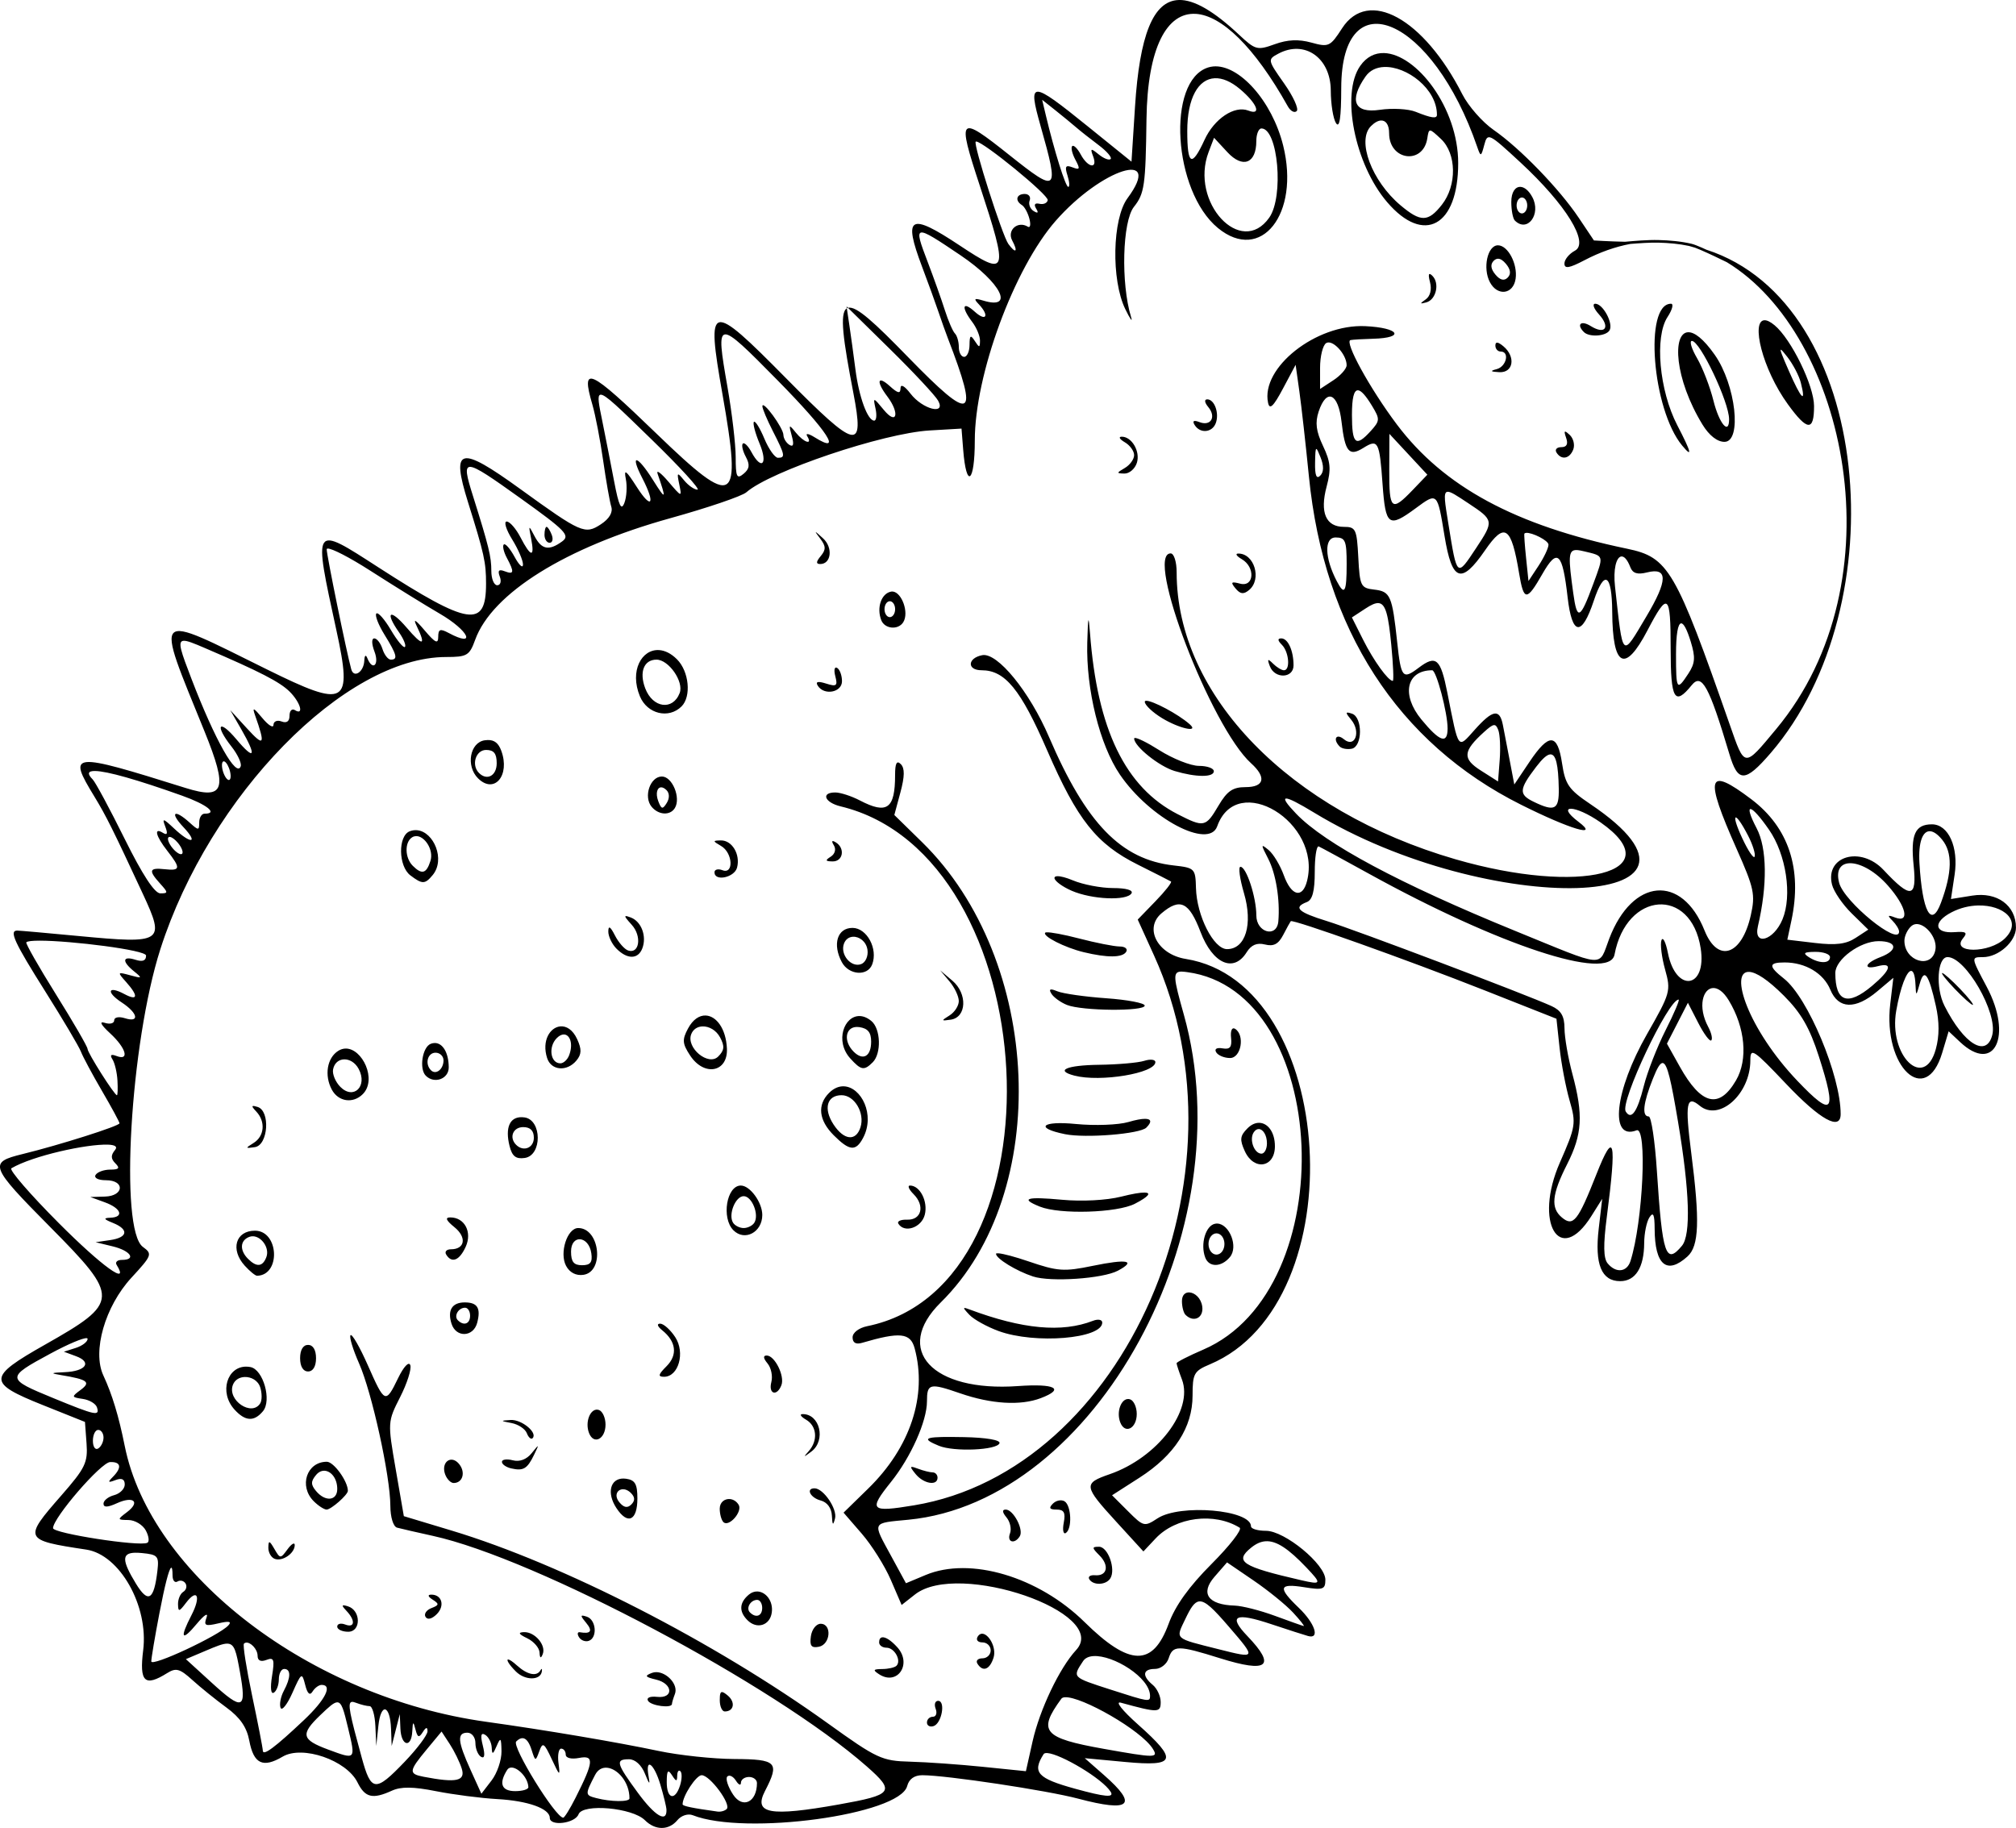 <?xml version="1.0" encoding="UTF-8"?>
<svg version="1.1" viewBox="0 0 771.97 700" xmlns="http://www.w3.org/2000/svg">
<path d="m451.37 0.005c-9.855 0.307-15.004 13.608-16.746 40.799l-1.351 21.109-16.683-13.48c-21.934-17.721-23.094-17.728-18.109-0.115 7.191 25.406 6.661 25.894-11.994 11.049-19.43-15.461-20.034-14.853-11.383 11.498 11.186 34.072 10.762 35.346-7.7 23.083-19.077-12.671-21.652-11.205-14.335 8.165 2.319 6.138 5.139 13.906 6.269 17.263 1.13 3.356 2.761 7.933 3.623 10.171 12.081 31.363 9.479 32.604-15.193 7.255-12.815-13.167-19.932-19.831-23.055-18.915l16.003 15.729c9.105 8.95 17.438 17.872 18.518 19.829 3.107 5.629-5.951 3.315-10.576-2.702-2.305-2.999-3.803-3.807-3.83-2.066-0.035 2.188-0.997 1.996-4.112-0.822-4.721-4.272-5.314-1.816-0.954 3.949 4.864 6.431 3.667 11.224-1.299 5.205-4.102-4.971-4.176-4.983-3.198-0.509 0.55 2.517 0.318 4.577-0.516 4.577-2.517 0-5.831-9.035-7.179-19.567-0.699-5.46-1.753-13.132-2.34-17.048l-0.957-6.389c-2.891 1.78-1.386 12.154 2.507 32.447 4.319 22.518 1.436 21.881-25.821-5.717-29.305-29.671-30.565-29.355-24.319 6.103 7.528 42.739 4.932 44.314-25.145 15.256-26.044-25.162-29.148-26.571-24.648-11.176 1.142 3.908 2.992 13.515 4.112 21.347 1.12 7.832 2.521 15.792 3.111 17.688 0.685 2.202-0.751 4.64-3.977 6.754-6.108 4.002-7.519 3.383-30.934-13.556-23.241-16.814-26.539-15.968-19.94 5.113 6.209 19.837 6.901 22.972 6.901 31.192 0 17.149-6.462 16.166-41.228-6.261-25.243-16.284-24.949-16.729-16.063 24.164 6.215 28.602 3.805 29.959-26.583 14.931-44.381-21.948-43.022-23.299-23.933 23.719 9.077 22.357 7.727 26.366-7.294 21.657-44.019-13.801-45.223-13.688-34.875 3.302 4.457 7.317 7.16 12.743 18.566 37.279 8.642 18.59 7.725 19.196-24.478 16.142-12.155-1.153-22.788-2.097-23.627-2.098-3.201-4e-3 -1.141 4.465 10.787 23.397 6.771 10.748 12.896 21.095 13.611 22.992 0.715 1.897 4.328 8.637 8.029 14.978 3.702 6.342 6.73 11.936 6.73 12.432 0 1.037-22.89 8.305-37.124 11.788-13.117 3.21-12.619 4.518 10.679 28.03 26.69 26.934 26.603 28.732-2.157 45.002-21.957 12.421-22.04 14.57-0.894 23.031l16.273 6.512 0.604 8.22c0.541 7.35-0.48 9.456-9.662 19.948-14.617 16.704-14.435 17.101 9.567 20.723 12.812 1.934 23.905 21.556 21.784 38.534-1.522 12.178 0.552 14.152 9.197 8.752 3.374-2.107 4.824-1.708 9.634 2.658 3.115 2.826 8.985 7.568 13.047 10.536 5.233 3.824 7.785 7.529 8.757 12.706 1.666 8.881 5.202 10.569 12.769 6.099 7.568-4.471 24.443 1.338 28.665 9.869 2.892 5.844 5.769 6.537 13.174 3.163 3.506-1.597 8.138-1.545 16.877 0.191 6.625 1.316 17.215 2.682 23.532 3.035 11.694 0.654 20.044 3.645 20.044 7.183 0 3.351 9.663 2.152 11.013-1.367 1.619-4.218 20.619-2.528 25.407 2.261 3.976 3.976 9.155 3.961 12.475-0.04 1.459-1.758 4.036-2.582 5.844-1.867 20.014 7.912 79.234-0.15 82.118-11.18 0.705-2.695 2.756-4.146 5.852-4.136 9.296 0.033 47.665 5.809 59.611 8.975 20.051 5.313 23.097 2.562 9.948-8.983l-7.418-6.516 15.554 1.458c19.416 1.819 20.251-0.63 4.879-14.315-6.12-5.448-8.942-9.03-6.611-8.391 14.261 3.912 15.256 3.897 15.256-0.254 0-2.222-1.373-5.179-3.051-6.571-4.199-3.485-3.824-6.103 0.878-6.103 2.162 0 4.514-1.831 5.224-4.068 1.606-5.06 3.583-5.064 19.65-0.028 18.35 5.752 21.615 3.114 10.501-8.486-7.479-7.807-4.756-9.193 9.031-4.597 6.42 2.14 12.817 4.201 14.215 4.581 4.649 1.261 2.627-4.867-3.56-10.795-8.127-7.786-7.696-9.458 2.034-7.902 7.27 1.163 8.137 0.857 8.137-2.869 0-5.915-15.558-18.725-22.741-18.725-3.155 0-5.737-0.769-5.737-1.708 0-6.37-27.21-8.688-35.813-3.051-4.998 3.275-5.342 3.192-11.271-2.737l-6.118-6.118 10.509-6.742c13.437-8.622 20.318-19.271 20.318-31.446 0-8.416 0.541-9.396 6.611-11.947 56.047-23.553 48.778-145.98-9.217-155.25-10.755-1.72-16.077-11.731-9.289-17.473 7.119-6.022 10.546-4.384 14.946 7.143 4.655 12.193 12.682 15.742 17.64 7.803 1.788-2.863 3.94-3.78 7.048-3 3.297 0.827 5.124-0.128 6.949-3.631 1.362-2.615 2.671-4.996 2.908-5.292 0.707-0.88 44.792 14.846 74.283 26.5l27.461 10.854 1.192 11.085c0.656 6.098 2.388 15.215 3.85 20.258 2.526 8.716 2.342 9.89-3.735 23.735-10.079 22.964-0.121 39.888 12.058 20.493l4.152-6.611-1.335 11.45c-1.589 13.641 1.05 20.08 8.228 20.08 5.859 0 9.142-5.222 9.186-14.613 0.017-3.71 0.918-8.119 2.002-9.797 1.471-2.276 1.979-1.157 2.002 4.41 0.058 13.838 4.669 17.697 12.586 10.532 4.427-4.006 4.767-13.617 1.41-39.79-2.42-18.872-1.827-22.147 3.25-17.934 7.484 6.211 19.4-4.461 19.4-17.374 0-4.995 1.108-4.262 13.731 9.055 13.019 13.735 20.85 18.066 20.85 11.534 0-14.698-12.544-44.672-21.712-51.883-6.031-4.744-5.97-6.19 0.258-6.19 7.96 0 14.885 4.128 17.497 10.433 3.085 7.447 9.594 7.681 17.958 0.644l6.174-5.197-1.184 10.004c-2.862 24.162 13.603 39.705 19.877 18.764l2.483-8.284 4.374 4.108c13.162 12.365 20.239-2.272 10.215-21.124-6.062-11.402-6.06-11.383-1.47-11.383 5.984 0 12.658-5.959 12.658-11.303 0-8.49-7.219-13.775-16.738-12.253l-8.153 1.303 1.403-9.348c1.578-10.522-2.365-19.253-8.697-19.253-6.464 0-8.217 3.938-7 15.729 1.295 12.551-1.073 12.911-11.514 1.748-8.7-9.301-22.493-5.375-19.734 5.618 0.668 2.663 4.065 7.631 7.549 11.037l6.333 6.194-4.863 3.182c-3.611 2.366-7.596 2.862-15.495 1.927l-10.636-1.26 1.561-7.338c4.21-19.762-1.04-35.628-15.376-46.46-16.908-12.776-18.036-8.92-5.582 19.086 6.678 15.017 7.191 17.415 5.403 25.372-3.467 15.43-12.66 18.443-17.716 5.809-8.695-21.73-27.614-20.095-36.492 3.151-4.252 11.133-0.686 11.428-36.019-2.988-44.137-18.008-72.846-33.372-83.878-44.887-7.29-7.609-5.171-7.73 6.905-0.389 66.778 40.593 166.35 37.492 105.74-3.294-8.249-5.551-9.596-7.487-10.807-15.562-1.742-11.615-4.987-11.764-12.491-0.576l-5.801 8.645-1.744-9.154c-0.96-5.035-2.15-11.213-2.646-13.731-1.228-6.232-3.901-5.753-10.763 1.927-6.615 7.403-6.051 8.161-10.473-14.132-2.613-13.171-4.314-14.656-11.001-9.599-6.112 4.623-6.746 3.873-8.204-9.726-1.921-17.914-2.608-19.501-8.792-20.215-5.178-0.598-5.536-1.313-6.111-12.332-0.565-10.842-0.969-11.697-5.522-11.697-6.904 0-9.263-5.491-6.619-15.395 1.788-6.698 1.542-9.463-1.379-15.618-2.653-5.59-3.069-8.917-1.657-13.155 3.021-9.063 7.491-7.068 8.752 3.905 1.331 11.58 2.884 13.449 8.343 10.04 5.675-3.544 6.193-2.57 7.37 13.878 1.145 16.009 2.323 16.868 12.65 9.249 8.393-6.192 8.317-6.265 11.089 10.632 2.859 17.43 6.406 18.672 15.511 5.439 7.527-10.939 10.048-9.23 13.039 8.824 1.778 10.731 2.902 10.759 8.923 0.219 5.755-10.074 7.683-8.29 9.65 8.935 1.687 14.768 5.408 15.244 10.044 1.287 4.011-12.074 6.942-10.278 7.036 4.307 0.136 21.194 4.835 23.676 13.484 7.124 7.87-15.063 8.896-14.242 8.896 7.116 0 19.312 1.511 21.917 8.033 13.862 3.886-4.798 6.648 0.24 14.438 26.313 3.255 10.897 5.908 11.19 15.908-0.449 48.45-56.392 39.069-172.07-24.7-192.65-0.609-0.273-1.27-0.589-1.832-0.83-1.643-0.706-2.996-1.24-3.826-1.434-4.172-0.975-8.47-1.329-12.722-1.442-3.94-0.105-9.414 0.355-12.765 0.663-5.744-0.115-11.915-0.501-11.915-0.501l-5.852-8.729c-7.429-11.077-22.486-26.617-32.551-33.592-4.284-2.969-9.681-9.115-11.994-13.659-14.83-29.118-36.04-40.756-46.04-25.274-4.543 7.034-5.136 7.312-11.76 5.483-4.885-1.349-9.092-1.163-14.033 0.624-6.674 2.413-7.415 2.219-13.675-3.647-9.58-8.977-17.18-13.474-23.1-13.29zm-127.09 118.06c0.137-0.084 0.284-0.141 0.441-0.187l-0.552-0.544 0.111 0.731zm133.64-112.76c9.764 0.629 22.313 12.362 35.217 35.419 1.029 1.839 2.566 2.651 3.413 1.804 0.847-0.847-1.344-5.63-4.867-10.628-6.297-8.934-6.333-9.126-2.213-11.331 10.126-5.42 20.074 1.565 20.115 14.12 0.017 5.177 0.918 10.785 2.002 12.463 1.363 2.109 1.981-2.047 2.002-13.457 0.08-42.2 35.054-27.018 52.086 22.61 1.311 3.82 1.472 3.772 2.686-0.826 1.252-4.743 1.691-4.533 13.87 6.742 17.381 16.092 26.445 30.778 20.846 33.774-2.212 1.184-4.021 3.396-4.021 4.915 0 2.105 1.812 1.811 7.628-1.236 5.988-3.137 11.861-5.178 17.577-6.258 3.53-0.29 7.763-0.576 10.751-0.497 3.945 0.105 7.9 0.438 11.732 1.259 0.784 0.207 1.562 0.431 2.336 0.675 0.614 0.234 1.325 0.523 2.106 0.858 1.626 0.698 3.525 1.571 5.332 2.42 2.5 1.174 3.549 1.702 4.744 2.288 45.733 27.738 66.181 121.93 18.86 178.79-12.397 14.897-11.942 14.94-17.755-1.692-20.832-59.602-23.452-64.089-39.361-67.398-42.748-8.892-70.172-23.705-88.141-47.608-10.284-13.681-20.215-31.771-17.72-32.281 0.858-0.175 4.765-0.404 8.681-0.509 12.438-0.332 9.977-4.222-3.051-4.823-18.806-0.868-40.08 15.93-37.199 29.372 0.596 2.782 2.046 1.399 5.673-5.415l4.875-9.154 1.43 10.171c0.788 5.594 2.434 20.241 3.655 32.551 5.805 58.491 33.996 102.12 81.272 125.76 18.769 9.386 30.23 12.79 21.959 6.524-9.001-6.819-1.308-6.606 8.463 0.234 27.309 19.118-7.649 28.005-55.547 14.12-63.638-18.448-106.79-62.848-106.79-109.87 0-4.043-1.019-7.271-2.296-7.271-10.044 0 15.419 66.451 30.795 80.366 5.968 5.401 5.099 9.138-2.122 9.138-4.896 0-7.04 1.471-10.374 7.12-4.874 8.26-5.527 8.399-15.574 3.262-20.079-10.267-30.826-32.451-33.608-69.373-0.555-7.37-0.763-6.654-1.049 3.667-0.497 17.927 4.778 39.217 12.527 50.564 11.425 16.73 34.037 28.725 37.235 19.754 7.577-21.25 40.04-1.538 34.41 20.894-1.736 6.916-6.011 5.895-8.911-2.126-1.376-3.806-3.99-8.154-5.809-9.662-3.042-2.523-3.054-2.253-0.155 3.361 2.945 5.704 4.558 15.662 3.874 23.902-0.539 6.494-8.431 4.396-8.431-2.241 0-6.936-3.813-18.61-6.079-18.61-0.887 0-0.276 4.551 1.355 10.115 3.487 11.895 0.6 21.414-6.492 21.414-5.132 0-11.616-12.75-11.895-23.389-0.196-7.486-0.455-7.746-8.542-8.657-20.15-2.271-33.484-16.013-47.728-49.186-7.467-17.391-19.767-32.461-25.574-31.335-5.693 1.104-5.896 5.773-0.25 5.773 8.976 0 14.95 7.295 25.097 30.652 11.602 26.704 18.872 35.868 34.748 43.802 6.488 3.243 12.191 6.14 12.674 6.436 0.483 0.296-2.185 3.695-5.928 7.557l-6.802 7.024 6.265 13.798c38.181 84.089-11.185 197.14-91.927 210.52-16.708 2.769-17.542 1.921-8.812-8.959 7.592-9.462 13.77-23.296 13.77-30.834 0-6.898 1.016-7.143 12.733-3.095 11.953 4.13 23.089 4.79 30.87 1.832 9.392-3.571 5.484-5.631-8.752-4.613-32.895 2.354-47.934-13.926-29.579-32.014 42.673-42.053 39.054-131.04-7.167-176.3l-10.6-10.381 2.328-8.645c1.657-6.155 1.697-9.277 0.143-10.83-1.554-1.554-2.181-0.352-2.181 4.164 0 12.973-3.06 15.181-13.496 9.738-3.205-1.671-7.43-3.045-9.388-3.051-5.619-0.02-4.146 3.836 2.034 5.324 78.699 18.948 87.101 183.38 10.171 199.06-3.203 0.652-5.594 2.483-5.594 4.287 0 2.042 1.252 2.784 3.56 2.106 14.599-4.289 18.591-3.878 20.203 2.086 4.904 18.151-1.644 37.94-17.767 53.687l-9.456 9.237 6.973 8.053c3.835 4.43 8.836 12.39 11.116 17.684l4.148 9.623 5.125-4.029c16.604-13.061 74.894 7.038 61.701 21.275-6.343 6.846-13.96 22.824-16.687 35.01l-2.551 11.399-16.401-1.673c-9.02-0.921-21.586-1.809-27.922-1.975-10.838-0.283-12.705-1.156-31.53-14.684-43.55-31.298-101.48-60.981-144.07-73.822l-18.28-5.511-3.123-18.045c-3.103-17.939-3.092-18.108 1.716-27.573 2.661-5.237 4.407-10.73 3.882-12.205-0.552-1.549-2.521 0.543-4.66 4.946-4.825 9.934-5.089 9.822-11.609-4.931-3.053-6.907-6.026-12.083-6.607-11.502-0.581 0.581 0.881 5.436 3.25 10.791 4.921 11.124 11.947 43.091 11.987 54.525 0.015 4.406 1.114 7.992 2.571 8.391 1.399 0.383 7.577 1.801 13.731 3.155 39.577 8.704 130.77 57.163 166.11 88.264 11.023 9.703 10.161 10.876-10.715 14.597-26.454 4.714-32.75 3.56-28.232-5.177 5.679-10.983 4.557-12.154-11.72-12.237-8.111-0.041-21.155-1.428-28.987-3.083-16.047-3.391-43.383-8.015-66.111-11.184-67.229-9.374-128.45-56.131-138.37-105.67-2.275-11.363-4.805-19.698-8.176-26.949-4.308-9.263 0.637-26.459 10.771-37.453 7.875-8.544 8.069-9.067 4.37-11.772-9.028-6.602-4.835-78.054 6.691-114.02 18.887-58.94 70.681-111.88 109.46-111.88 7.962 0 8.905-0.562 11.077-6.567 6.462-17.87 34.692-35.467 74.744-46.595 14.333-3.982 27.432-8.445 29.11-9.917 9.224-8.091 52.313-22.627 70.179-23.675l12.205-0.715 0.644 8.137c1.206 15.224 4.442 12.634 4.442-3.556 0-25.182 15.007-65.928 30.997-84.164 17.564-20.031 41.438-27.541 27.485-8.645-5.827 7.891-6.301 31.284-0.862 42.459 1.906 3.916 2.906 5.289 2.221 3.051-3.95-12.906-3.332-36.626 1.101-42.205 4.028-5.071 4.472-8.18 4.803-33.564 0.359-27.49 7.846-41.039 18.911-40.326zm72.038 15.014c-3.465-0.093-6.644 1.402-9.102 4.911-7.468 10.663-2.13 37.646 10.326 52.197 14.053 16.418 27.191 9.187 27.191-14.966 0-21.242-16.04-41.809-28.415-42.142zm-65.423 5.133c-0.655 0.062-1.297 0.191-1.923 0.389-16.008 5.081-13.426 47.348 3.755 61.474 16.491 13.559 31.482-5.362 24.994-31.546-4.261-17.194-16.995-31.249-26.826-30.318zm65.479 0.199c8.642-0.344 20.223 8.355 20.223 18.316 0 1.567-2.121 1.267-8.137-1.152-2.797-1.125-8.976-1.468-13.731-0.763-9.79 1.451-11.934-3.538-5.479-12.753 1.69-2.413 4.243-3.533 7.124-3.647zm-64.843 4.307c2.861-0.122 6.145 1.209 9.646 4.156 6.586 5.542 8.399 10.23 3.182 8.228-5.313-2.039-13.028 3.111-16.742 11.18-4.922 10.691-6.627 9.816-6.627-3.409 0-12.589 4.246-19.887 10.54-20.155zm-66.107 8.26 4.99 3.957c2.743 2.178 6.317 5.117 7.946 6.528 1.629 1.411 5.529 4.489 8.665 6.841s5.216 4.76 4.625 5.352c-0.591 0.591-2.638-0.198-4.553-1.756-3.066-2.495-3.324-2.408-2.149 0.727 1.877 5.007-1.985 4.449-4.732-0.683-1.249-2.333-2.73-3.785-3.29-3.226s-8e-3 2.908 1.228 5.217c1.897 3.545 1.731 3.997-1.085 2.916-2.665-1.023-3.057-0.4-1.947 3.099 0.764 2.407 0.898 4.374 0.294 4.374-1.027 0-5.339-13.769-8.566-27.354l-1.426-5.991zm129.75 7.926c1.855-0.085 3.111 1.629 3.111 4.883 0 10.472 13.031 12.203 14.625 1.943 0.623-4.009 0.69-4.006 5.209 0.226 6.011 5.631 6.186 17.808 0.362 25.213-5.252 6.677-8.098 6.717-15.813 0.226-11.053-9.3-16.855-24.822-11.339-30.338 1.402-1.402 2.733-2.102 3.846-2.153zm-45.781 3.043c6.354 0 8.651 26.071 3.008 34.128-10.802 15.422-30.535-5.887-23.234-25.089l2.078-5.467 5.117 5.519c5.872 6.336 11.069 4.338 11.069-4.255 0-2.66 0.883-4.835 1.963-4.835zm-109.22 5.006c2.75 0.082 27.733 20.445 27.382 22.455-0.195 1.119-1.619 1.745-3.163 1.391-1.764-0.405-2.236 0.279-1.271 1.839 1.012 1.637 0.686 1.959-0.954 0.946-1.368-0.845-2.055-2.662-1.526-4.04 0.529-1.379-0.324-2.507-1.895-2.507-3.186 0-3.827 2.55-1.069 4.255 0.984 0.608 2.271 2.952 2.861 5.209 0.59 2.257 0.325 3.64-0.588 3.075-3.862-2.387-8.095 1.354-5.987 5.292 2.327 4.349 1.374 5.208-1.47 1.323-2.309-3.154-13.501-38.195-12.515-39.182 0.041-0.041 0.106-0.058 0.195-0.056zm208.34 17.366c-1.913-0.037-3.445 1.974-3.445 5.769 0 3.17 0.609 6.374 1.355 7.12 4.804 4.804 10.205-2.419 6.702-8.963-1.407-2.63-3.125-3.897-4.613-3.925zm0.624 4.072c1.119 0 2.034 1.373 2.034 3.051s-0.915 3.051-2.034 3.051-2.034-1.373-2.034-3.051 0.915-3.051 2.034-3.051zm-230.04 13.413c1.615-0.306 6.154 2.698 15.097 8.733 15.487 10.451 20.791 20.981 8.737 17.35-3.523-1.061-3.855-0.808-1.784 1.367 4.181 4.39 2.873 6.853-1.526 2.873-4.721-4.272-5.314-1.816-0.954 3.949 1.643 2.172 2.972 5.376 2.956 7.12-0.027 2.79-0.267 2.804-2.002 0.119-1.595-2.467-1.977-2.175-2.002 1.526-0.017 2.517-0.947 4.577-2.066 4.577s-2.034-1.679-2.034-3.731-0.67-4.4-1.49-5.221c-0.82-0.82-2.565-4.862-3.878-8.983-1.312-4.121-4.285-12.469-6.607-18.55-2.752-7.207-4.063-10.822-2.447-11.128zm220.86 4.895c-4.022 0-5.923 8.814-3.055 14.172 2.918 5.452 8.97 4.605 9.825-1.375 0.812-5.68-2.953-12.797-6.77-12.797zm-0.012 5.145c0.948-0.026 1.98 0.631 3.095 1.975 1.784 2.149 1.996 3.9 0.64 5.256-1.356 1.356-2.924 0.961-4.708-1.188s-1.996-3.9-0.64-5.256c0.509-0.509 1.044-0.771 1.613-0.787zm-26.226 5.856c-0.367 0.144-0.286 1.181 0.23 3.155 0.727 2.78 0.083 5.343-1.641 6.548-2.355 1.646-2.317 1.843 0.219 1.152 3.758-1.025 5.203-7.296 2.34-10.159-0.547-0.547-0.928-0.782-1.148-0.695zm63.516 11.375c-1.253 0-0.617 1.836 1.414 4.08 4.471 4.941 2.369 7.919-3.155 4.47-3.729-2.329-5.606-0.683-2.622 2.3 2.041 2.041 8.406 1.629 9.805-0.636 1.592-2.575-2.478-10.215-5.443-10.215zm28.983 0c-10.393 0-7.207 40.464 4.275 54.299 4.109 4.951 3.565 2.696-1.871-7.783-6.895-13.289-8.74-33.782-3.731-41.426 1.834-2.799 2.432-5.089 1.327-5.089zm35.781 6.321c-5.176 0.196-0.898 18.546 8.979 32.181 7.456 10.293 10.048 10.462 10.024 0.656-0.019-7.803-8.736-25.628-15.129-30.934-1.632-1.354-2.915-1.939-3.874-1.903zm-29.237 4.593c-6.106 0.262-5.252 17.71 5.519 35.364 2.54 4.163 5.656 6.611 8.415 6.611 6.804 0 4.35-21.849-3.747-33.369-4.342-6.178-7.798-8.708-10.187-8.605zm-368.79 0.826c2.441-0.309 8.408 5.668 20.199 17.644 19.187 19.488 25.111 28.616 14.12 21.752-2.304-1.439-3.579-1.634-2.837-0.433 2.207 3.571-1.256 2.481-4.366-1.375-2.631-3.26-2.761-3.154-1.534 1.271 0.91 3.28 0.619 4.385-0.91 3.441-1.239-0.766-2.272-2.482-2.296-3.814-0.05-2.703-7.978-13.526-8.049-10.989-0.025 0.884 1.787 5.197 4.025 9.583 4.671 9.156 4.864 10.171 1.931 10.171-1.176 0-3.518-3.301-5.205-7.338s-3.484-6.925-3.993-6.416c-0.509 0.509 0.473 4.268 2.181 8.355 3.278 7.846 0.732 10.431-3.143 3.19-1.249-2.333-2.73-3.785-3.29-3.226-0.559 0.559-0.046 2.83 1.14 5.046 1.643 3.069 1.438 4.626-0.854 6.528-2.577 2.139-3.009 1.222-3.015-6.396-4e-3 -4.892-1.425-17.003-3.159-26.913-2.305-13.175-3.387-19.771-0.946-20.08zm370.26 2.499c3.118 0 14.239 23.426 14.243 30.004 4e-3 6.195-3.8 1.674-5.991-7.12-1.324-5.314-4.15-12.637-6.277-16.273-2.127-3.636-3.016-6.611-1.975-6.611zm-139 0.584c2.673 0.155 6.786 5.07 6.786 8.725 0 1.336-2.288 3.928-5.085 5.761l-5.085 3.333v-8.065c0-4.435 1.056-8.715 2.344-9.511 0.307-0.19 0.659-0.265 1.041-0.242zm64.478 0.08c-0.499-0.041-0.735 0.332-0.735 1.12 0 1.256 0.915 2.284 2.034 2.284 3.514 0 2.209 5.758-1.526 6.734-2.679 0.7-2.427 0.99 1.017 1.168 5.395 0.278 6.349-5.933 1.526-9.937-1.054-0.875-1.817-1.33-2.316-1.371zm108.61 2.706c0.29 0.066 1.108 1.039 2.432 2.733 2.185 2.797 4.519 7.251 5.189 9.901 2.088 8.255 0.193 6.388-4.581-4.517-2.545-5.814-3.523-8.227-3.039-8.117zm-161.95 15.538c1.24 0.065 3.006 2.064 5.372 5.963 3.083 5.081 3.051 5.709-0.477 9.607-5.756 6.361-7.211 5.114-7.211-6.17 0-6.374 0.722-9.484 2.316-9.4zm-290.09 1.692c1.749-0.31 7.095 4.981 19.65 17.195 10.835 10.54 18.715 19.162 17.509 19.162-1.206 0-3.508-1.602-5.113-3.56-2.681-3.27-2.831-3.146-1.859 1.526 1.04 5.001 0.972 4.985-4.148-1.017-2.863-3.356-4.731-4.729-4.152-3.051 3.462 10.027 3.228 10.356-1.728 2.459-6.135-9.774-9.047-10.282-4.1-0.715 5.106 9.874 3.578 12.267-2.134 3.341-4.141-6.471-4.998-7.096-4.196-3.051 0.555 2.797 0.305 6.916-0.556 9.154-1.194 3.102-2.12 1.17-3.897-8.137-1.282-6.713-3.318-17.083-4.525-23.043-1.295-6.393-2.111-10.021-0.751-10.262zm232.38 1.776c-1.218 0-1.06 1.217 0.389 2.964 3.127 3.767 0.983 7.428-3.373 5.757-2.219-0.852-2.835-0.486-1.851 1.105 2.067 3.345 6.675 2.962 8.069-0.671 1.448-3.773-0.452-9.154-3.234-9.154zm137.17 12.38c-0.498-0.146-0.376 0.61 0.242 2.368 0.839 2.383 0.225 3.56-1.855 3.56-1.709 0-2.543 0.915-1.851 2.034 1.873 3.03 5.049 2.462 6.436-1.152 0.673-1.753 0.053-4.271-1.379-5.594-0.772-0.713-1.294-1.128-1.593-1.216zm-67.43 0.842 14.529 15.634-5.665 5.912c-8.056 8.408-8.981 7.6-8.919-7.815l0.056-13.731zm-102.58 1.081c-1.262 0.034-0.691 0.993 1.267 2.134s3.56 3.356 3.56 4.923c0 1.567-1.602 3.782-3.56 4.923-3.247 1.891-3.261 2.077-0.139 2.134 1.883 0.034 4.021-1.813 4.748-4.104 1.39-4.38-1.978-10.113-5.876-10.008zm74.633 4.712c0.293 0.061 0.773 1.175 1.581 3.198 1.303 3.259 1.261 5.628-0.127 7.016-1.439 1.439-2.059-0.106-1.971-4.923 0.068-3.709 0.139-5.37 0.516-5.292zm-323.95 6.849c2.375 0.123 8.103 4.092 19.166 12.01 17.306 12.387 19.095 14.238 15.979 16.516-5.075 3.711-7.89 3.178-10.596-2.01-2.287-4.384-2.343-4.341-1.291 1.017 1.432 7.296-0.129 7.101-4.064-0.509-1.736-3.356-4.123-6.103-5.304-6.103-1.181 0-0.243 3.081 2.086 6.849s4.197 8.116 4.152 9.662c-0.045 1.546-1.489 0.216-3.21-2.96s-3.589-5.314-4.152-4.752c-0.562 0.562-0.029 2.869 1.18 5.129 2.946 5.505 2.772 6.506-0.878 5.105-2.2-0.844-2.716-0.248-1.816 2.098 0.692 1.803 0.245 3.278-0.993 3.278s-2.253-2.454-2.253-5.451c0-5.535-0.949-9.411-7.052-28.808-2.35-7.468-3.328-11.195-0.954-11.073zm374 9.551c1.171-0.279 3.645 1.419 8.105 4.37 9.832 6.506 9.878 6.773 2.968 17.215-7.393 11.172-7.261 11.287-10.572-9.197-1.359-8.408-2.007-12.03-0.501-12.388zm-344.84 13.41c-0.44 0-0.799 1.373-0.799 3.051s0.887 3.051 1.971 3.051 1.443-1.373 0.799-3.051c-0.644-1.678-1.531-3.051-1.971-3.051zm103.1 2.046c-0.139 0.021 0.477 0.858 1.736 2.531 2.145 2.849 2.173 4.169 0.147 6.611-1.825 2.198-1.878 3.051-0.187 3.051 4.231 0 4.928-6.312 1.085-9.821-1.751-1.598-2.642-2.393-2.781-2.372zm271.98 0.262c2.212-0.226 8.583 2.894 8.574 4.541-7e-3 1.268-1.736 4.913-3.838 8.101l-3.822 5.797-0.922-8.848c-0.508-4.867-0.8-9.042-0.652-9.277 0.116-0.183 0.344-0.282 0.66-0.314zm-72.944 1.76c3.72 0 4.231 1.227 4.231 10.171 0 10.874-0.791 12.268-3.755 6.611-4.688-8.947-4.912-16.782-0.477-16.782zm-385.99 4.255c1.572-0.144 8.364 3.341 16.44 8.522 9.23 5.921 21.13 13.286 26.444 16.369 11.239 6.52 14.353 13.246 3.425 7.398-3.206-1.716-3.937-1.434-3.945 1.526-8e-3 2.843-1.135 2.307-5.193-2.471-3.593-4.231-4.524-4.741-3.039-1.661 3.696 7.667 2.359 7.864-3.878 0.568-6.351-7.43-8.476-6.133-2.928 1.788 1.792 2.559 2.823 5.091 2.288 5.626-0.535 0.535-2.954-2.387-5.375-6.492s-4.929-6.935-5.57-6.293c-0.642 0.642 0.769 4.298 3.135 8.125 4.758 7.699 5.22 9.527 2.404 9.527-1.043 0-2.48-1.831-3.19-4.068-0.71-2.238-2.123-4.068-3.139-4.068-1.083 0-1.046 2.103 0.087 5.085 1.919 5.048-0.717 7.511-2.721 2.543-0.632-1.566-1.089-1.22-1.188 0.898-0.203 4.349-4.011 6.861-4.998 3.298-1.795-6.478-9.4-43.639-9.4-45.928 0-0.174 0.117-0.27 0.342-0.29zm478.32 0.564c0.78 0.029 1.749 0.229 2.932 0.513 7.615 1.827 7.486 1.357 3.441 12.344-5.091 13.828-6.238 14.348-7.723 3.512-1.838-13.409-2.028-16.495 1.351-16.369zm-129.69 1.347c-1.175 0.034-0.536 0.993 1.422 2.134 5.276 3.073 4.763 10.797-0.624 9.388-3.45-0.902-3.759-0.58-1.764 1.824 1.835 2.211 3.092 2.358 5.201 0.608 4.993-4.143 1.961-14.133-4.235-13.953zm146.66 1.128c1.087-0.224 2.377 1.016 3.564 4.108 0.896 2.335 2.711 2.904 6.365 1.986 8.085-2.029 8.024 3.003-0.203 16.814-9.579 16.081-8.907 16.716-12.034-11.387-0.746-6.708 0.497-11.148 2.308-11.522zm-278.85 13.413c-0.229-0.024-0.459-0.013-0.691 0.032-3.717 0.716-5.579 6.135-3.747 10.91 1.312 3.418 6.516 3.901 8.443 0.783 2.276-3.682-0.576-11.368-4.005-11.724zm-1.152 3.703c1.119 0 2.034 1.373 2.034 3.051s-0.915 3.051-2.034 3.051-2.034-1.373-2.034-3.051 0.915-3.051 2.034-3.051zm187.16 0.731c2.758 0.235 3.77 4.722 4.867 16.051 0.731 7.552 0.989 13.731 0.572 13.731-1.752 0-7.316-7.707-11.339-15.709l-4.319-8.59 5.205-3.409c2.147-1.407 3.76-2.181 5.014-2.074zm115.85 7.751c0.958-0.067 2.221 2.243 3.687 7.02 1.842 6.002 1.673 8.263-0.91 12.205-4.451 6.793-4.736 6.348-4.736-7.366 0-7.758 0.727-11.773 1.959-11.859zm-153.11 5.757c-1.488 0-1.415 0.806 0.219 2.439 2.738 2.738 3.321 9.766 0.81 9.766-0.895 0-2.779-1.144-4.188-2.543-2.054-2.039-2.294-1.837-1.208 1.017 1.873 4.92 9.058 4.649 9.058-0.342 0-5.648-2.128-10.338-4.692-10.338zm-420.46 0.93c1.361-0.18 4.063 0.953 8.371 2.801 21.039 9.027 28.68 12.966 32.42 16.706 4.112 4.112 5.528 9.242 1.939 7.024-1.119-0.691-2.034 0.27-2.034 2.134 0 2.177-1.091 2.969-3.051 2.217-1.678-0.644-3.07-0.056-3.095 1.307-0.025 1.363-1.942 0.191-4.259-2.606-3.413-4.12-3.941-4.313-2.777-1.017 3.995 11.31 3.487 12.173-3.004 5.085l-6.52-7.12 4.235 7.358c5.999 10.431 5.149 12.17-1.871 3.83-6.755-8.025-8.423-5.532-1.871 2.797 2.327 2.959 3.911 6.336 3.52 7.509-1.563 4.688-9.875-10.059-18.844-33.437-3.969-10.344-5.426-14.29-3.159-14.589zm182.17 3.544c-6.567-0.387-11.372 7.886-7.302 17.712 2.8 6.761 11.047 8.754 15.948 3.854 3.806-3.806 2.874-13.4-1.752-18.026-2.317-2.317-4.704-3.411-6.893-3.54zm-0.95 3.663c4.677 0 10.536 8.439 8.872 12.777-2.616 6.816-10.312 5.776-13.186-1.784-2.376-6.25-0.514-10.993 4.315-10.993zm68.832 3.027c-0.733-0.115-0.911 1.235-0.37 3.305 0.97 3.711 0.489 4.098-3.496 2.833-3.154-1.001-4.18-0.751-3.23 0.787 2.407 3.894 9.289 2.637 9.289-1.696 0-2.172-0.829-4.458-1.843-5.085-0.127-0.078-0.245-0.127-0.35-0.143zm228.2 1.041c1.588 0 5.892 16.261 5.892 22.261 0 6.15-2.988 5.135-10.024-3.401-7.815-9.481-5.76-18.86 4.132-18.86zm-109.53 11.685c-0.34 0.015-0.528 0.139-0.528 0.385 0 1.226 2.975 4.045 6.611 6.261 6.535 3.984 14.407 5.723 10.576 2.336-4.493-3.973-14.281-9.088-16.659-8.983zm77.326 4.537c-1.001-0.133-0.58 0.594 1.196 2.745 3.807 4.612 1.429 10.961-2.793 7.457-2.975-2.469-4.392 0.01-1.601 2.801 0.785 0.785 2.844 1.156 4.577 0.822 4.163-0.802 4.246-12.058 0.099-13.429-0.652-0.216-1.144-0.353-1.478-0.397zm55.781 4.791c0.769-0.102 1.213 0.539 1.724 1.871 0.653 1.702 0.899 6.832 0.548 11.399l-0.636 8.304-6.583-4.188c-7.147-4.542-6.902-7.402 1.267-14.795 1.814-1.642 2.91-2.488 3.679-2.59zm-137.51 4.915c-0.128 0.025-0.195 0.094-0.195 0.207 0 2.992 9.557 10.664 15.499 12.443 8.181 2.449 15.014 2.483 15.014 0.071 0-1.119-2.568-2.034-5.705-2.034-3.137 0-10.003-2.727-15.256-6.059-4.597-2.915-8.462-4.804-9.356-4.629zm-247.7 0.787c-0.364 6e-3 -0.748 0.037-1.156 0.095-5.704 0.81-7.321 9.835-2.606 14.549 6.228 6.228 12.415-1.097 8.915-10.556-1.068-2.888-2.602-4.132-5.153-4.088zm-0.66 3.798c2.983 0 4.068 1.356 4.068 5.085 0 4.786-3.694 6.819-6.782 3.731-3.035-3.035-1.255-8.816 2.714-8.816zm407.51 1.7c2.174-0.126 3.077 4.051 3.246 13.047 0.152 8.116-1.504 9.011-9.519 5.145-5.885-2.838-5.763-4.732 0.87-13.429 2.336-3.063 4.099-4.688 5.403-4.764zm-508.07 2.67c0.586-0.141 1.468 0.896 2.102 2.547 0.724 1.887 0.861 3.886 0.302 4.446s-1.612-0.525-2.336-2.412c-0.724-1.887-0.857-3.89-0.298-4.45 0.07-0.07 0.147-0.111 0.23-0.131zm-49.138 3.691c4.635 0.086 15.972 3.275 33.238 9.428 9.614 3.426 13.978 6.921 8.645 6.921-1.119 0-2.034 1.514-2.034 3.365 0 3.133-0.257 3.133-3.719 0-5.834-5.28-7.697-3.936-2.384 1.72 5.92 6.301 3.055 6.752-3.54 0.556-4.206-3.952-4.633-4.039-3.345-0.683 1.028 2.678 0.752 3.4-0.906 2.376-3.61-2.231-2.769 1.207 1.688 6.905 5.219 6.672 5.072 7.689-1.017 7.02-5.962-0.654-6.31 0.463-1.72 5.534 3.094 3.419 3.101 3.719 0.052 3.719-2.18 0-6.859-7.149-13.643-20.85-5.678-11.468-11.191-21.718-12.253-22.781-2.211-2.213-1.843-3.282 0.938-3.23zm217.02 2.11c-4.497 0-7.125 7.743-3.933 11.589 2.654 3.198 7.07 3.448 8.892 0.501 2.402-3.886-0.962-12.09-4.958-12.09zm-0.091 4.156c0.55 0.059 1.191 0.397 1.875 1.081 1.155 1.155 1.185 3.099 0.075 4.895-1.561 2.525-2.05 2.433-3.218-0.612-1.222-3.183-0.383-5.54 1.267-5.364zm417.01 8.307c0.954 0.11 3.46 2.765 7.028 7.914 6.573 9.484 8.933 25.2 5.153 34.327-3.389 8.183-11.219 10.369-9.408 2.626 3.683-15.745 3.5-29.896-0.485-37.497-2.643-5.042-3.243-7.48-2.288-7.37zm-5.753 3.23c0.516-0.196 2.237 2.07 4.76 6.949 1.738 3.361 2.874 6.962 2.527 8.002-0.348 1.039-2.515-2.173-4.815-7.136-2.3-4.963-2.987-7.619-2.471-7.815zm-504.9 4.871c-0.91-0.084-1.855 0.036-2.817 0.405-4.55 1.746-4.392 13.373 0.23 16.881 4.571 3.47 5.592 3.459 8.542-0.095 4.96-5.976 0.414-16.606-5.955-17.191zm579.39 0.393c1.308 0.094 2.863 1.135 4.565 3.218 4.023 4.924 3.889 12.525-0.421 24.136-3.692 9.945-7.162 3.546-8.26-15.232-0.465-7.948 1.237-12.328 4.116-12.122zm-579.88 1.867c3.33-0.193 6.952 5.242 5.602 9.495-1.551 4.887-3.281 5.36-6.786 1.855-3.051-3.051-3.167-9.075-0.211-10.902 0.448-0.277 0.919-0.421 1.395-0.449zm-94.124 0.322c0.763 0.115 1.953 0.981 3.031 2.28 1.438 1.732 2.156 3.608 1.597 4.168-0.559 0.559-2.194-0.401-3.631-2.134-1.438-1.732-2.156-3.608-1.597-4.168 0.14-0.14 0.346-0.185 0.6-0.147zm210.93 1.327c-3.192 0.057-3.187 0.22 0.099 2.134 4.477 2.608 4.936 10.972 0.509 9.273-1.678-0.644-3.051-0.285-3.051 0.799 0 3.623 7.647 2.024 8.649-1.808 1.319-5.044-1.92-10.474-6.206-10.397zm42.845 0.258c-0.36 0.032-0.223 0.577 0.425 1.625 0.927 1.501 0.425 3.316-1.208 4.35-2.217 1.404-2.061 1.783 0.755 1.808 3.989 0.035 4.834-5.044 1.212-7.282-0.573-0.354-0.968-0.52-1.184-0.501zm185.94 2.038c0.051-0.013 0.102-0.011 0.155 0.012 0.839 0.373 9.453 5.055 19.142 10.405 49.761 27.477 92.159 41.451 94.116 31.017 4.553-24.27 29.294-26.1 32.992-2.439 2.424 15.505-9.509 17.216-12.551 1.8-0.82-4.156-1.93-6.343-2.467-4.859-0.538 1.484 0.086 6.518 1.387 11.188 2.285 8.209 2.057 9.03-6.889 24.7-12.456 21.818-14.546 40.936-4.033 36.901 4.155-1.595 2.457 34.977-2.324 50.04-1.368 4.31-5.569 4.746-8.752 0.91-1.614-1.944-1.706-7.076-0.314-17.799 3.846-29.63 2.855-33.66-4.001-16.277-7.04 17.85-8.842 20.119-13.155 16.54-4.413-3.662-3.921-8.835 1.947-20.413 5.832-11.509 6.263-18.827 2.034-34.581-1.652-6.153-3.013-14.017-3.027-17.473-0.018-4.673-1.297-6.863-4.982-8.542-9.675-4.408-75.348-29.258-85.964-32.527-11.098-3.417-13.045-5.249-7.735-7.287 2.162-0.83 3.051-4.206 3.051-11.577 0-5.365 0.604-9.543 1.371-9.738zm204.16 6.448c3.832 0.238 9.213 3.164 14.029 8.649 6.996 7.968 8.393 14.312 2.67 12.134-2.854-1.087-3.056-0.846-1.017 1.208 1.399 1.409 2.543 3.292 2.543 4.188 0 5.737-21.054-11.404-22.96-18.693-1.379-5.272 0.904-7.723 4.736-7.485zm-304.05 4.958c-0.739 0.014-1.156 0.236-1.156 0.675 0 1.116 2.975 3.322 6.611 4.903 7.715 3.353 21.069 3.935 22.884 0.997 0.76-1.23-2.034-2.034-7.064-2.034-4.577 0-11.496-1.327-15.376-2.948-2.547-1.064-4.669-1.616-5.9-1.593zm352.48 11.212c9.757-0.253 17.177 5.891 10.33 12.594-5.95 5.825-20.883 5.791-16.047-0.036 1.831-2.207 1.188-2.669-3.254-2.344-7.779 0.57-8.43-3.835-1.124-7.612 3.33-1.722 6.843-2.518 10.095-2.602zm-517.84 4.08c-0.417 0.149 0.349 1.125 2.34 3.325 3.924 4.336 2.953 11.262-1.379 9.833-1.398-0.461-3.672-3.052-5.054-5.761-1.768-3.465-2.522-3.916-2.543-1.514-0.017 1.878 1.408 4.853 3.167 6.611 4.132 4.132 8.236 4.075 9.853-0.139 1.766-4.603-0.329-10.269-4.37-11.82-1.09-0.418-1.764-0.626-2.014-0.536zm494.65 3.047c3.498 0.256 7.721 5.525 6.873 9.928-1.433 7.442-11.851 4.326-11.851-3.544 0-1.877 1.233-4.434 2.741-5.685 0.659-0.547 1.429-0.758 2.237-0.699zm-407.79 1.458c-5.801 0-7.747 6.26-4.076 13.119 2.662 4.975 9.838 5.519 11.617 0.882 2.299-5.99-2.015-14.001-7.541-14.001zm74.255 1.7c-0.218 0.017-0.363 0.057-0.425 0.119-1.28 1.28 7.481 5.738 14.704 7.481 9.077 2.191 14.862 2.137 16.273-0.147 0.691-1.119-0.434-2.034-2.503-2.034s-9.118-1.393-15.666-3.099c-5.729-1.492-10.859-2.44-12.384-2.32zm-74.085 1.692c2.396-0.132 5.113 1.771 5.578 5.014 0.341 2.379-0.725 4.811-2.392 5.451-3.872 1.486-8.204-3.686-6.595-7.878 0.65-1.695 1.972-2.507 3.409-2.586zm-311.42 1.494c12.034 4e-3 40.755 3.583 40.755 5.709 0 1.973-1.299 2.488-4.068 1.609-5.018-1.593-5.27 0.616-0.509 4.458 3.243 2.617 3.107 2.747-1.526 1.478-4.926-1.349-4.974-1.267-1.526 2.598 4.789 5.368 4.492 7.366-0.683 4.597-6.295-3.369-7.114-0.78-1.017 3.214 6.232 4.083 6.979 7.868 1.192 6.031-2.281-0.724-4.068-0.367-4.068 0.814 0 1.159-1.602 1.6-3.56 0.977-2.317-0.737-1.607 0.67 2.034 4.033 6.088 5.623 7.485 10.595 2.435 8.657-2.168-0.832-2.656-0.423-1.561 1.307 0.877 1.386 1.734 5.036 1.903 8.113s0.077 5.594-0.203 5.594c-0.957 0-11.22-16.183-11.259-17.755-0.022-0.863-5.458-10.243-12.082-20.846-6.623-10.603-11.736-19.584-11.363-19.956 0.442-0.442 2.328-0.633 5.105-0.632zm704.15 0.19c7.182 0 7.607 3.493 0.743 6.103-6.051 2.3-6.84 5.003-1.017 3.48 5.879-1.538 5.004 1.472-2.189 7.525-9.355 7.872-14.084 6.22-14.084-4.923 0-5.186 9.506-12.185 16.548-12.185zm-24.176 4.1c3.077-0.017 5.594 0.884 5.594 2.002 0 2.572-4.157 2.572-8.137 0-2.378-1.537-1.816-1.978 2.543-2.002zm50.6 2.002c6.956 0 19.255 21.371 17.143 29.786-2.227 8.872-10.846 3.638-18.308-11.116-3.494-6.91-2.76-18.669 1.164-18.669zm-385.73 5.085 3.56 4.227c1.958 2.326 3.56 5.715 3.56 7.529s-1.602 4.291-3.56 5.507c-3.255 2.021-3.211 2.158 0.509 1.609 6.06-0.895 6.427-9.973 0.604-14.911l-4.672-3.961zm371.61 0.226c0.966-0.242 1.684 1.417 1.859 5.367 0.193 4.359 0.27 4.335 1.613-0.489 1.707-6.132 3.429-3.768 6.17 8.463 1.377 6.147 1.375 11.577-0.012 16.599-4.397 15.925-18.196 2.506-15.149-14.732 1.613-9.125 3.909-14.805 5.519-15.209zm-278.93 0.258c0.548 0.021 1.182 0.094 1.907 0.191 54.901 7.289 59.735 121.5 6.118 144.57-5.602 2.41-10.187 4.753-10.187 5.209 0 0.455 0.922 3.255 2.05 6.222 4.473 11.765-9.385 29.935-27.66 36.262-10.172 3.522-10.044 4.475 2.475 18.172l10.429 11.41 4.676-4.978c7.727-8.225 22.478-10.109 32.181-4.112 1.05 0.649-3.798 6.902-10.775 13.894-8.622 8.64-13.878 15.967-16.416 22.881-6.075 16.544-14.931 16.371-32.193-0.628-17.672-17.403-43.81-25.157-60.831-18.045l-7.565 3.163-5.654-10.385c-7.263-13.344-7.628-12.561 6.556-13.929 71.833-6.931 128.63-111.06 105.5-193.43-3.999-14.245-4.451-16.615-0.616-16.468zm217.16 0.099c2.648 0.173 7.011 2.902 13.242 9.134 6.557 6.557 9.85 12.266 13.361 23.186 7.01 21.801 5.386 23.668-8.18 9.432-18.87-19.801-26.368-42.271-18.423-41.752zm73.854 0.433c-0.559 0 1.615 2.746 4.831 6.103 3.216 3.356 6.306 6.103 6.865 6.103s-1.615-2.746-4.831-6.103c-3.216-3.356-6.306-6.103-6.865-6.103zm-87.704 5.741c1.771-0.048 3.897 1.328 5.944 4.692 6.342 10.429 7.459 22.702 2.793 30.691-6.481 11.097-13.298 9.439-21.498-5.232l-4.946-8.848 4.017-7.827 4.013-7.823 3.961 7.716c2.177 4.244 4.421 7.252 4.99 6.683 0.569-0.569 0.045-2.881-1.164-5.141-4.183-7.817-2.005-14.805 1.891-14.911zm-253.35 0.564c-0.779-0.052-0.76 0.477-0.048 1.629 0.857 1.387 3.525 3.313 5.928 4.283 5.747 2.319 29.798 2.524 29.798 0.254 0-0.972-6.636-2.235-14.748-2.809-8.111-0.574-16.5-1.764-18.641-2.646-1.067-0.44-1.821-0.68-2.288-0.711zm240.11 3.866c0.528 0-1.71 5.263-4.97 11.697-3.26 6.433-7.02 16.061-8.355 21.395-2.496 9.969-4.797 13.211-6.929 9.762-2.243-3.63 16.295-42.853 20.254-42.853zm-372.53 6.099c-2.401-0.103-4.894 1.448-6.794 4.998-2.287 4.273-2.17 5.758 0.803 10.294 5.368 8.193 14.519 6.486 14.1-2.63-0.355-7.728-4.107-12.49-8.109-12.662zm59.007 0.211c-5.994-0.214-9.675 9.581-3.643 16.246 4.113 4.545 5.29 4.746 8.586 1.45 3.37-3.37 3.064-12.821-0.513-15.789-1.539-1.277-3.047-1.858-4.43-1.907zm-114.76 3.961c-3.852 0.399-7.113 5.428-4.994 12.106 1.531 4.823 7.602 5.341 11.24 0.957 1.974-2.379 2.041-4.294 0.29-8.137-1.703-3.738-4.224-5.166-6.536-4.926zm54.541 0c2.436-0.064 5.199 1.397 6.702 4.207 1.815 3.391 1.661 4.95-0.727 7.338-3.756 3.756-12.325-3.336-10.326-8.546 0.758-1.975 2.456-2.95 4.35-3zm59.055 0.207c0.291-3e-3 0.596 0.014 0.918 0.06 3.304 0.469 4.577 2.017 4.577 5.566 0 5.655-3.1 7.445-6.687 3.858-4.067-4.067-3.175-9.431 1.192-9.484zm144.43 0.54c-0.905-0.17-1.368 1.242-1.112 3.611 0.385 3.577-0.39 4.544-3.258 4.052-2.259-0.387-3.229 0.223-2.424 1.526 0.738 1.194 3.116 2.169 5.288 2.169 4.267 0 5.777-8.803 1.919-11.188-0.146-0.09-0.284-0.147-0.413-0.171zm-256.66 2.34c2.381-0.046 3.756 3.588 2.062 8.002-0.644 1.678-2.144 3.051-3.333 3.051-3.83 0-4.726-6.319-1.371-9.674 0.941-0.941 1.848-1.363 2.642-1.379zm-49.516 3.274c-0.447 0.019-0.911 0.115-1.387 0.298-3.221 1.236-4.524 9.608-1.903 12.229 3.263 3.263 8.815 1.226 8.784-3.222-0.039-5.685-2.364-9.435-5.495-9.305zm-34.033 2.122c-0.919 0.022-1.853 0.292-2.769 0.866-4.296 2.693-5.412 9.38-2.479 14.859 2.485 4.643 8.121 5.467 11.855 1.732 5.551-5.551-0.176-17.609-6.607-17.457zm34.474 1.589c1.678 0 3.051 1.32 3.051 2.932 0 3.398-2.905 5.693-4.803 3.794-2.431-2.431-1.312-6.726 1.752-6.726zm-34.97 2.547c1.996-0.035 4.202 1.182 5.534 3.671 3.519 6.576-1.931 11.959-6.989 6.901-1.894-1.894-3.161-4.921-2.813-6.73 0.485-2.52 2.271-3.807 4.267-3.842zm309.35 0.155c-0.772-0.09-1.833 0.038-3.004 0.409-2.341 0.743-10.122 1.426-17.29 1.518-12.461 0.159-17.045 2.162-9.476 4.14 9.951 2.601 31.021-0.905 31.021-5.161 0-0.509-0.48-0.816-1.252-0.906zm195.56 1.252c1.755 0.21 3.208 6.869 5.832 22.491 4.452 26.496 4.982 43.295 1.502 47.489-6.184 7.453-7.505 3.508-9.599-28.673-0.746-11.468-2.152-20.85-3.127-20.85-2.696 0-2.133-5.121 1.585-14.414 1.589-3.973 2.753-6.169 3.806-6.043zm-313.61 8.915c-1.861-0.061-3.809 0.694-5.65 2.535-4.595 4.595-3.944 10.478 1.796 16.218 6.021 6.021 8.43 6.251 11.208 1.061 4.787-8.945-0.709-19.594-7.354-19.813zm-0.846 3.405c4.943 0 8.962 6.826 7.231 12.281-1.74 5.484-6.337 5.005-10.322-1.077-3.961-6.045-2.539-11.204 3.091-11.204zm-225.41 4.144c-0.45 0.107-7e-3 0.75 1.275 2.11 3.619 3.836 3.144 9.443-1.017 12.026-3.254 2.02-3.21 2.16 0.509 1.601 5.086-0.764 5.953-13.879 1.017-15.387-0.923-0.282-1.514-0.414-1.784-0.35zm103.02 4.275c-4.687-0.14-6.52 4.012-4.756 11.041 0.987 3.932 2.414 5.056 5.812 4.573 6.699-0.953 6.629-14.578-0.08-15.53-0.338-0.048-0.665-0.074-0.977-0.083zm238.63 0.632c-1.411-0.014-3.57 0.381-6.393 1.212-3.842 1.131-12.934 1.471-20.207 0.755-12.989-1.279-15.895 1.514-4.068 3.909 7.869 1.594 28.695-0.09 31.121-2.515 2.178-2.178 1.9-3.338-0.453-3.361zm43.727 1.526c-1.473-0.043-3.052 0.613-4.537 2.098-2.88 2.88-3.053 4.325-1.037 8.749 3.482 7.641 11.53 6.333 11.53-1.875 0-5.407-2.715-8.876-5.955-8.971zm-281.88 1.64c2.712 0 4.068 1.356 4.068 4.068 0 3.92-3.982 5.514-6.782 2.714-2.8-2.8-1.207-6.782 2.714-6.782zm281.7 0.743c1.571 0.066 3.087 2.284 3.087 5.479 0 2.172-0.944 3.949-2.098 3.949-2.746 0-4.736-5.308-3.027-8.073 0.599-0.97 1.324-1.385 2.038-1.355zm-440.8 5.963c2.659 0.094 3.905 0.717 2.809 2.038-1.684 2.029-1.652 3.366 0.119 5.137 1.834 1.834 1.376 2.392-1.963 2.392-2.395 0-4.922 0.915-5.614 2.034-0.713 1.154 0.997 2.034 3.949 2.034 7.354 0 6.978 6.05-0.389 6.261l-5.594 0.163 5.594 2.042c6.281 2.294 7.457 5.703 2.034 5.9-2.727 0.099-2.49 0.561 1.017 1.971 6.234 2.506 5.757 5.595-1.017 6.583l-5.594 0.818 6.611 1.605c6.779 1.648 9.122 5.169 3.441 5.169-1.744 0-2.646 0.854-2.002 1.895 5.176 8.375-5.684 0.532-22.142-15.987-10.947-10.98-19.122-20.43-18.163-20.99 8.245-4.84 28.929-9.34 36.905-9.05zm242.43 15.67c-5.464 0-7.521 12.451-2.833 17.14 4.316 4.316 11.045 0.738 11.045-5.876 0-4.817-4.7-11.263-8.212-11.263zm64.776 0c-1.062 0-0.447 1.484 1.367 3.298 4.439 4.439 3.046 9.962-2.463 9.774-2.427-0.083-3.943 0.604-3.373 1.526 2.327 3.765 8.886 1.54 10.135-3.437 1.27-5.06-1.826-11.16-5.665-11.16zm89.786 2.686c-1.639-0.02-4.652 0.488-8.947 1.569-5.582 1.405-14.987 1.901-22.622 1.188-13.649-1.274-16.226-0.478-8.494 2.63 7.652 3.076 29.602 2.409 36.397-1.105 5.317-2.749 6.399-4.249 3.667-4.283zm-153.47 1.383c3.159 0 5.995 7.053 4.08 10.151-0.698 1.129-2.534 2.054-4.08 2.054-1.546 0-3.383-0.925-4.08-2.054-1.914-3.098 0.921-10.151 4.08-10.151zm-112.35 8.137c-2.104 0-1.62 1.14 1.589 3.739 4.788 3.877 4.054 8.466-1.355 8.466-1.678 0-2.487 0.915-1.796 2.034 2.13 3.446 5.065 2.268 7.461-2.992 2.558-5.614-0.397-11.248-5.9-11.248zm293.79 2.356c-0.305-0.018-0.617 4e-3 -0.93 0.064-3.648 0.695-5.726 7.866-3.762 12.984 1.461 3.807 6.186 3.704 9.432-0.207 3.32-4-0.164-12.572-4.74-12.841zm-244.8 1.712c-4.231 0-7.294 9.554-4.648 14.497 1.371 2.562 3.809 3.824 6.611 3.425 8.169-1.163 6.333-17.922-1.963-17.922zm-123.79 1.017c-7.406 0-9.515 7.204-3.917 13.389 1.942 2.145 4.074 3.886 4.74 3.87 9.166-0.236 8.355-17.259-0.822-17.259zm368.19 1.017c1.695 0 3.051 1.808 3.051 4.068s-1.356 4.068-3.051 4.068c-1.695 0-3.051-1.808-3.051-4.068s1.356-4.068 3.051-4.068zm-368.96 1.116c3.306 0.091 6.478 4.496 5.129 8.01-1.423 3.71-3.722 3.922-7.004 0.64-3.287-3.287-3.077-7.052 0.465-8.411 0.465-0.178 0.938-0.251 1.41-0.238zm125.33 1.152c1.822 0.159 3.765 1.999 4.247 5.38 0.494 3.46-0.362 4.557-3.56 4.557-3.166 0-4.211-1.299-4.211-5.236 0-3.338 1.702-4.859 3.524-4.7zm160.19 5.38c-0.631-0.053-0.981 5e-3 -0.981 0.191 0 1.814 7.803 6.591 14.176 8.677 6.76 2.213 26.781 0.842 32.511-2.225 7.212-3.86 3.522-4.566-9.643-1.847-11.026 2.277-13.408 2.114-24.625-1.716-5.122-1.749-9.546-2.918-11.438-3.079zm73.111 14.974c-1.565-0.107-2.896 0.908-2.896 3.333 0 2.133 0.609 4.491 1.355 5.236 3.136 3.136 7.042 1.186 6.416-3.202-0.462-3.239-2.863-5.23-4.875-5.367zm-277.51 3.822c-4.862 0-6.723 2.986-5.082 8.157 1.726 5.438 8.38 5.185 9.833-0.373 1.459-5.579 0.111-7.783-4.752-7.783zm0.119 2.034c1.053 0 1.915 1.373 1.915 3.051 0 3.146-2.401 4.043-4.692 1.752-1.625-1.625 0.212-4.803 2.777-4.803zm191.22 0.111c-0.423 0.074 0.212 0.84 1.907 2.63 1.681 1.775 6.715 4.565 11.188 6.202 13.872 5.076 39.662 2.958 39.662-3.258 0-1.129-1.602-1.43-3.56-0.671-11.918 4.618-26.972 3.228-47.295-4.362-1.016-0.379-1.649-0.584-1.903-0.54zm-116.52 5.991c-1.396 0-1.072 1.049 0.783 2.543 5.357 4.316 5.966 9.453 1.641 13.778-3.194 3.194-3.383 4.021-0.926 4.021 5.543 0 8.146-9.253 4.267-15.173-1.863-2.843-4.458-5.169-5.765-5.169zm-219.54 5.57c0.191 0.029 0.29 0.11 0.29 0.25 0 1.122-2.046 2.691-4.545 3.484l-4.541 1.442 4.672 1.728c6.217 2.3 3.751 5.765-4.35 6.111-5.418 0.231-5.651 0.415-1.406 1.116 10.246 1.692 11.555 2.691 7.461 5.705-3.535 2.603-3.491 2.779 0.858 3.417 2.521 0.369 4.963 1.816 5.423 3.214 1.15 3.491-0.469 3.151-16.746-3.536-18.101-7.436-18.125-7.815-1.089-17.016 6.864-3.707 12.637-6.122 13.973-5.916zm84.708 2.567c-1.899 0-3.051 1.921-3.051 5.085 0 3.164 1.153 5.085 3.051 5.085s3.051-1.921 3.051-5.085c0-3.164-1.153-5.085-3.051-5.085zm175.63 4.068c-1.454 0-1.345 1.041 0.314 3.039 1.388 1.672 2.041 4.876 1.454 7.12-1.206 4.611 2.148 5.644 3.858 1.188 1.344-3.501-2.546-11.347-5.626-11.347zm-199.21 4.259c-7.396-0.129-10.601 9.793-4.593 16.432 4.1 4.53 7.505 4.726 10.906 0.628 3.437-4.142 0.095-15.958-4.779-16.897-0.529-0.102-1.04-0.154-1.534-0.163zm-0.723 3.965c2.471-0.095 5.135 1.287 5.983 3.961 0.707 2.228 0.714 4.974 0.016 6.103-3.243 5.247-12.739-1.165-10.473-7.072 0.748-1.949 2.552-2.918 4.474-2.992zm338.51 8.439c-2.821-0.24-4.785 4.822-3.206 8.935 1.79 4.663 6.321 2.353 6.321-3.222 0-2.611-1.145-5.128-2.543-5.594-0.195-0.065-0.384-0.103-0.572-0.119zm-203.42 4.068c-2.821-0.24-4.785 4.822-3.206 8.935 1.79 4.663 6.321 2.353 6.321-3.222 0-2.611-1.145-5.128-2.543-5.594-0.195-0.065-0.384-0.103-0.572-0.119zm78.483 1.708c-1.175 0.034-0.536 0.993 1.422 2.134 4.163 2.425 4.633 7.992 1.017 12.046-2.163 2.426-2.011 2.45 1.017 0.159 5.712-4.322 3.251-14.533-3.457-14.339zm-111.72 2.249c-4.019 0.257-3.992 0.338 0.373 1.172 2.586 0.494 5.219 2.242 5.848 3.882 0.629 1.64 1.616 2.504 2.197 1.923 2.074-2.074-4.171-7.248-8.419-6.977zm-157.91 3.79c1.119 0 2.034 1.32 2.034 2.932s-0.915 3.496-2.034 4.188c-1.119 0.691-2.034-0.628-2.034-2.932s0.915-4.188 2.034-4.188zm326.49 2.702c-10.4-0.044-10.967 0.753-4.585 3.385 5.817 2.399 22.355 1.686 23.226-1.001 0.392-1.208-5.122-2.148-13.572-2.316-1.895-0.038-3.584-0.061-5.069-0.068zm-158.19 3.584c-0.12-0.085-0.858 0.813-2.312 2.622-1.938 2.412-4.609 3.42-7.235 2.733-2.289-0.599-4.16-0.328-4.16 0.604 0 0.932 1.602 2.058 3.56 2.503 4.663 1.059 6.146 0.175 8.745-5.201 1.022-2.114 1.523-3.177 1.403-3.262zm-33.079 5.121c-2.061 0.029-3.562 2.512-2.32 5.749 0.673 1.753 2.114 3.186 3.202 3.186 3.498 0 4.676-4.154 2.07-7.294-0.963-1.161-2.015-1.654-2.952-1.641zm-47.676 0.799c-7.707 0-10.803 9.325-5.018 15.109 1.758 1.758 3.979 3.198 4.938 3.198 1.717 0 8.137-5.654 8.137-7.167 0-3.673-5.401-11.14-8.057-11.14zm-82.972 0.115c4.181-0.133 4.582 2.11 1.017 5.701-2.039 2.054-1.837 2.294 1.017 1.208 2.404-0.915 3.56-0.371 3.56 1.677 0 1.667-1.831 3.507-4.068 4.092-2.238 0.585-4.068 2.046-4.068 3.246 0 1.515 1.556 1.473 5.093-0.139 6.414-2.922 9.137-0.571 3.913 3.381-3.815 2.886-3.8 2.968 0.584 3.031 2.478 0.036 5.454 1.839 6.615 4.009 1.161 2.17 1.422 4.29 0.58 4.712-3.031 1.517-36.111-3.619-36.111-5.606 0-3.952 18.357-25.2 21.867-25.312zm306.98 1.863c-0.618 0.036-0.086 0.837 1.45 2.725 3.052 3.752 8.395 4.643 8.395 1.399 0-1.119-0.84-2.034-1.867-2.034s-3.545-0.63-5.594-1.399c-1.23-0.461-2.013-0.713-2.384-0.691zm-224.86 1.466c2.49 0.134 4.843 2.947 4.843 6.977 1e-5 4.581-4.611 5.015-8.137 0.767-2.021-2.436-2.018-3.671 0.02-6.126 0.982-1.183 2.142-1.678 3.274-1.617zm114.41 2.98c-5.001-0.019-6.482 5.491-2.69 11.279 4.319 6.592 8.053 4.905 8.053-3.635 0-5.534-0.88-7.074-4.319-7.565-0.364-0.052-0.711-0.078-1.045-0.08zm73.195 3.747c-3.438 0-1.612 3.621 2.348 4.656 2.503 0.655 4.157 2.899 4.303 5.832 0.182 3.685 0.454 3.926 1.196 1.057 0.939-3.63-4.44-11.546-7.847-11.546zm-73.469 0.358c0.961-0.045 2.098 0.373 3.17 1.446 1.571 1.571 1.614 2.915 0.143 4.386s-2.871 1.213-4.573-0.838c-2.119-2.554-0.854-4.895 1.259-4.994zm41.14 3.762c-2.013-0.217-3.973 1.143-3.973 3.679 0 2.051 0.634 4.361 1.406 5.133 2.076 2.076 7.442-4.03 5.832-6.635-0.834-1.349-2.058-2.047-3.266-2.177zm127.03 0.505c-1.138-0.145-2.503 0.314-3.437 1.248-1.662 1.662-1.283 2.265 1.43 2.265 2.833 0 3.474 1.175 2.737 5.026-0.528 2.763-0.178 4.537 0.779 3.945 2.497-1.543 2.147-10.514-0.473-12.134-0.304-0.188-0.658-0.301-1.037-0.35zm-21.482 3.512c-1.459 0-1.354 1.028 0.302 3.023 1.381 1.664 1.976 4.41 1.327 6.103-1.298 3.382 1.78 4.276 3.751 1.089 1.573-2.546-2.465-10.215-5.379-10.215zm99.484 12.134c4.152-0.277 8.81 2.873 15.642 10.06 5.955 6.263 5.803 6.652-1.907 4.879-22.84-5.252-25.806-7.176-19.241-12.491 1.836-1.487 3.619-2.321 5.507-2.447zm-381.39 0.381c-0.335-0.073-0.435 0.624-0.461 2.062-0.034 1.865 1.081 3.804 2.479 4.307 2.978 1.07 7.628-2.153 7.628-5.284 0-1.196-1.242-0.472-2.761 1.605-2.684 3.671-2.827 3.668-5.026-0.119-0.959-1.652-1.525-2.498-1.859-2.571zm317.64 1.724c-2.801 0-2.789 0.37 0.127 3.286 3.901 3.901 3.001 8.017-1.669 7.624-1.825-0.153-2.814 0.533-2.201 1.526 1.533 2.481 6.449 2.27 8.065-0.346 2.165-3.502-0.905-12.09-4.323-12.09zm-369.09 2.288c0.757-0.015 1.627 0.032 2.614 0.127 6.036 0.582 6.551 1.166 5.904 6.738-1.315 11.33-3.537 12.672-8.232 4.97-5.31-8.71-5.588-11.728-0.286-11.836zm418.09 3.699 10.171 6.941c5.594 3.817 12.389 9.333 15.101 12.261 2.712 2.928 4.543 5.252 4.068 5.165-0.475-0.087-5.439-1.845-11.033-3.909-5.594-2.064-12.513-3.823-15.376-3.909-10.207-0.309-13.265-4.674-7.731-11.033l4.799-5.514zm-404.35 2.07c0.365-0.229 0.564 0.711 0.564 2.912 0 1.931 0.854 2.984 1.895 2.34s2.428-0.305 3.083 0.755c0.655 1.06 0.259 2.503-0.878 3.206-1.137 0.703-2.038 2.824-2.002 4.716 0.057 3.02 0.428 2.961 3.031-0.481 4.362-5.765 5.853-2.528 2.141 4.648-4.64 8.972-3.808 10.348 2.022 3.341 2.793-3.356 4.476-4.454 3.739-2.439-1.157 3.161-0.54 3.474 4.509 2.28 4.114-0.972 5.248-0.735 3.818 0.795-3.715 3.974-29.496 16.01-29.496 13.77 1.93e-4 -1.211 1.392-9.465 3.091-18.343 2.074-10.839 3.679-16.998 4.481-17.501zm224.48 9.07c-1.077-0.027-2.188 0.335-3.206 1.18-3.704 3.074-3.896 6.481-0.552 9.825 3.591 3.591 8.588 2.03 9.297-2.904 0.639-4.449-2.307-8.02-5.538-8.101zm-124.87 1.212c-1.478 0.019-1.255 0.768 0.572 1.923 2.566 1.623 2.496 2.086-0.497 3.234-1.92 0.737-2.93 2.248-2.245 3.357 0.756 1.224 2.443 0.815 4.295-1.037 3.212-3.212 1.984-7.53-2.126-7.477zm124.83 2.002c1.053 0 1.915 1.373 1.915 3.051 0 3.146-2.401 4.043-4.692 1.752-1.625-1.625 0.212-4.803 2.777-4.803zm169.23 0.592c2.377-0.276 5.478 2.827 11.399 9.702 10.524 12.22 10.511 12.248-3.778 8.649-17.452-4.396-16.689-3.698-12.845-11.76 1.964-4.119 3.376-6.376 5.224-6.591zm-327.39 1.514c-0.97-0.116-0.641 0.482 0.898 2.114 3.486 3.695 3.199 6.639-0.509 5.216-1.678-0.644-3.051-0.285-3.051 0.799s1.896 1.971 4.211 1.971c5.004 0 4.883-8.239-0.143-9.758-0.616-0.186-1.083-0.303-1.406-0.342zm91.462 3.941c-1.002-0.134-0.572 0.602 1.224 2.777 2.574 3.118 1.766 4.302-2.436 3.572-0.922-0.16-1.067 0.694-0.322 1.899 0.745 1.206 2.415 1.838 3.711 1.406 3.414-1.138 2.894-8.066-0.695-9.253-0.654-0.216-1.148-0.357-1.482-0.401zm90.986 3.107c-1.678 0-3.356 2.143-3.727 4.76-0.522 3.69 0.163 4.597 3.051 4.041 4.478-0.862 5.087-8.8 0.675-8.8zm-113.63 3.2c-2.372 0.099-2.011 0.763 1.267 2.344 2.517 1.214 4.647 3.668 4.736 5.455 0.109 2.205 0.5 2.412 1.212 0.64 1.384-3.445-3.035-8.612-7.215-8.439zm175.35 0.608c-0.582 0.04-1.126 0.376-1.569 1.093-0.774 1.252 0.015 2.229 1.796 2.229 1.744 0 3.17 1.373 3.17 3.051s-1.426 3.051-3.17 3.051c-1.744 0-2.606 0.915-1.915 2.034 2.047 3.312 4.715 2.335 6.174-2.261 1.264-3.983-1.964-9.369-4.486-9.197zm-38.129 1.379c-0.752 0.1-1.192 0.737-1.192 1.943 0 1.119 1.274 2.034 2.833 2.034 3.068 0 5.786 4.941 3.806 6.921-0.669 0.669-3.12 1.231-5.451 1.248-3.482 0.026-3.695 0.382-1.188 2.002 7.022 4.538 12.743-3.957 6.965-10.342-2.401-2.653-4.52-3.973-5.773-3.806zm-243.74 2.05c1.75-0.384 4.553 2.441 4.553 5.034 0 1.835 1.215 2.401 3.373 1.573 2.885-1.107 3.195-0.207 2.153 6.214-0.727 4.48-0.447 7.027 0.695 6.321 1.052-0.65 1.915-2.958 1.915-5.129 0-2.172 0.915-3.949 2.034-3.949 2.639 0 2.587 3.304-0.131 8.383-1.191 2.226-1.751 5.139-1.244 6.476 0.507 1.337 2.547-1.23 4.533-5.705 3.457-7.788 3.666-7.919 4.891-3.071 0.867 3.43 1.781 4.251 2.837 2.543 0.857-1.387 2.42-2.523 3.472-2.523 4.289 0 1.419 5.724-6.73 13.421-11.152 10.532-15.757 13.957-15.797 11.748-0.018-0.976-1.849-10.393-4.072-20.926-2.223-10.532-3.642-19.548-3.155-20.036 0.196-0.196 0.421-0.319 0.671-0.373zm-7.088 0.362c2.858 0.02 3.45 2.988 4.867 10.803 2.63 14.509 1.151 15.075-10.83 4.14l-9.857-8.999 7.565-3.206c4.012-1.701 6.541-2.75 8.256-2.737zm331.68 4.776c7.584-0.493 21.704 8.177 21.704 15.272 0 2.353-0.541 2.263-15.117-2.443-14.842-4.792-14.661-4.601-10.54-10.89 0.8-1.221 2.203-1.825 3.953-1.939zm-224.06 1.299c-0.828-0.051 0.096 1.768 2.928 4.601 3.472 3.472 9.351 3.498 9.925 0.044 0.186-1.119-0.042-1.348-0.509-0.509-1.386 2.494-5.028 1.75-8.995-1.839-1.725-1.561-2.852-2.266-3.349-2.296zm56.683 4.847c-0.575-3e-3 -1.143 0.091-1.681 0.298-2.893 1.112-2.617 1.557 1.585 2.551 6.532 1.545 6.872 7.313 0.389 6.615-2.709-0.292-4.165 0.354-3.441 1.526 1.196 1.936 9.154 2.961 9.154 1.18 0-0.468 0.509-2.181 1.132-3.806 1.388-3.618-3.111-8.345-7.139-8.363zm25.276 7.636c-0.764-0.106-0.961 0.853-0.961 3.099 0 2.375 0.862 4.319 1.915 4.319 3.524 0 4.174-3.582 1.112-6.122-0.945-0.784-1.607-1.231-2.066-1.295zm131.21 1.978c6.3-0.408 29.243 12.604 33.679 19.782 2.165 3.503 0.977 3.501-18.82-0.028-23.22-4.139-25.376-6.685-16.242-19.174 0.257-0.351 0.731-0.538 1.383-0.58zm-48.562 1.371c-1.161 0-1.586 1.373-0.942 3.051s0.158 3.051-1.081 3.051-2.253 0.993-2.253 2.205c0 1.212 1.144 1.827 2.543 1.367 3.121-1.028 4.669-9.674 1.732-9.674zm-224.53 0.413c0.405-0.067 0.958 0.082 1.645 0.346 1.827 0.701 4.161 1.275 5.189 1.275s2.021 3.433 2.209 7.628l0.342 7.628 0.803-7.672c0.944-9.048 4.512-8.182 4.859 1.18l0.238 6.492 3.107-12.205 0.238 5.594c0.288 6.689 4.207 7.566 4.545 1.017 0.2-3.878 0.387-3.99 1.224-0.723 0.793 3.098 1.341 3.297 2.785 1.017 1.251-1.975 1.806-2.074 1.828-0.33 0.017 1.379-3.93 6.642-8.772 11.697-11.194 11.683-12.814 11.536-16.389-1.49-4.612-16.806-5.604-21.164-3.85-21.454zm-5.526 0.159c1.704 0.026 2.473 2.994 4.084 9.71 2.987 12.452 3.086 12.339-7.656 8.355-10.161-3.769-10.618-5.814-2.94-13.17 3.295-3.157 5.187-4.915 6.512-4.895zm39.913 11.188 3.139 4.799c1.726 2.639 3.789 6.859 4.585 9.376 1.518 4.799-2.026 5.563-14.593 3.143-5.825-1.122-5.707-2.158 1.2-10.485l5.67-6.834zm9.913 0.445c1.678 0 3.051 1.778 3.051 3.949s0.954 4.537 2.118 5.256c1.385 0.856 1.633-0.611 0.719-4.251-0.987-3.932-0.715-5.139 0.934-4.12 1.282 0.792 2.397 2.987 2.475 4.879 0.117 2.804 0.466 2.689 1.891-0.628 1.5-3.49 1.764-3.201 1.847 2.034 0.054 3.356-1.657 8.385-3.802 11.176l-3.901 5.077-4.148-9.146c-4.975-10.969-5.245-14.227-1.184-14.227zm21.232 2.098c1.308 0.126 2.425 1.632 3.341 4.513 1.405 4.418 1.505 4.436 2.928 0.509 1.312-3.621 1.842-3.285 4.795 3.051 3.034 6.51 3.254 6.641 2.575 1.526-0.409-3.077 0.045-5.594 1.009-5.594 0.964 0 1.752 1.023 1.752 2.273 0 1.332 2.126 1.863 5.137 1.287 5.85-1.118 5.624 1.393-1.371 15.256-2.117 4.196-4.24 7.628-4.72 7.628-2.954 0-19.833-27.354-18.006-29.182 0.92-0.92 1.774-1.343 2.559-1.267zm200.85 5.701c5.128 0.391 21.09 9.774 24.235 14.863 1.41 2.281-2.129 1.967-13.659-1.212-14.412-3.973-16.469-6.232-12.042-13.23 0.221-0.35 0.734-0.477 1.466-0.421zm-160.21 2.372c2.357 0 4.78 2.212 6.126 5.594 1.639 4.119 2.004 4.387 1.379 1.017-1.392-7.505 2.01-5.186 4.478 3.051 1.257 4.196 2.317 8.543 2.356 9.662 0.18 5.167-4.39 2.462-10.95-6.48-8.306-11.323-8.71-12.845-3.389-12.845zm-45.233 3.186c2.51-0.245 6.53 3.707 6.691 7.493 0.036 0.839-2.225 1.526-5.022 1.526-5.286 0-6.396-2.914-3.099-8.129 0.352-0.557 0.851-0.834 1.43-0.89zm36.838 0.06c3.994 0.366 8.566 5.45 8.566 11.74 0 1.412-7.113 1.348-12.714-0.115-4.329-1.131-4.341-1.356-0.457-8.868 1.093-2.113 2.789-2.924 4.605-2.757zm27.608 1.109c0.145-3e-3 0.303 0.073 0.469 0.238 0.662 0.662 0.598 3.101-0.139 5.423-1.925 6.066-5.138 5.203-5.101-1.371 0.024-4.359 0.466-4.92 2.002-2.543 1.624 2.512 1.977 2.544 2.002 0.171 0.013-1.189 0.331-1.911 0.767-1.919zm8.605 1.748c3.153 0 11.399 11.132 9.587 12.944-0.713 0.713-2.288 1.157-3.5 0.989-9.685-1.339-13.393-2.11-13.393-2.785 0-3.19 5.215-11.148 7.306-11.148zm10.513 0.195c0.791-0.047 1.822 0.665 2.602 1.899 1.041 1.646 1.907 1.999 1.923 0.787 0.017-1.212 1.405-2.201 3.083-2.201s3.051 1.042 3.051 2.32c0 7.35-5.489 9.997-9.15 4.41-1.983-3.026-2.977-6.133-2.205-6.905 0.193-0.193 0.431-0.294 0.695-0.31z"/>
</svg>

